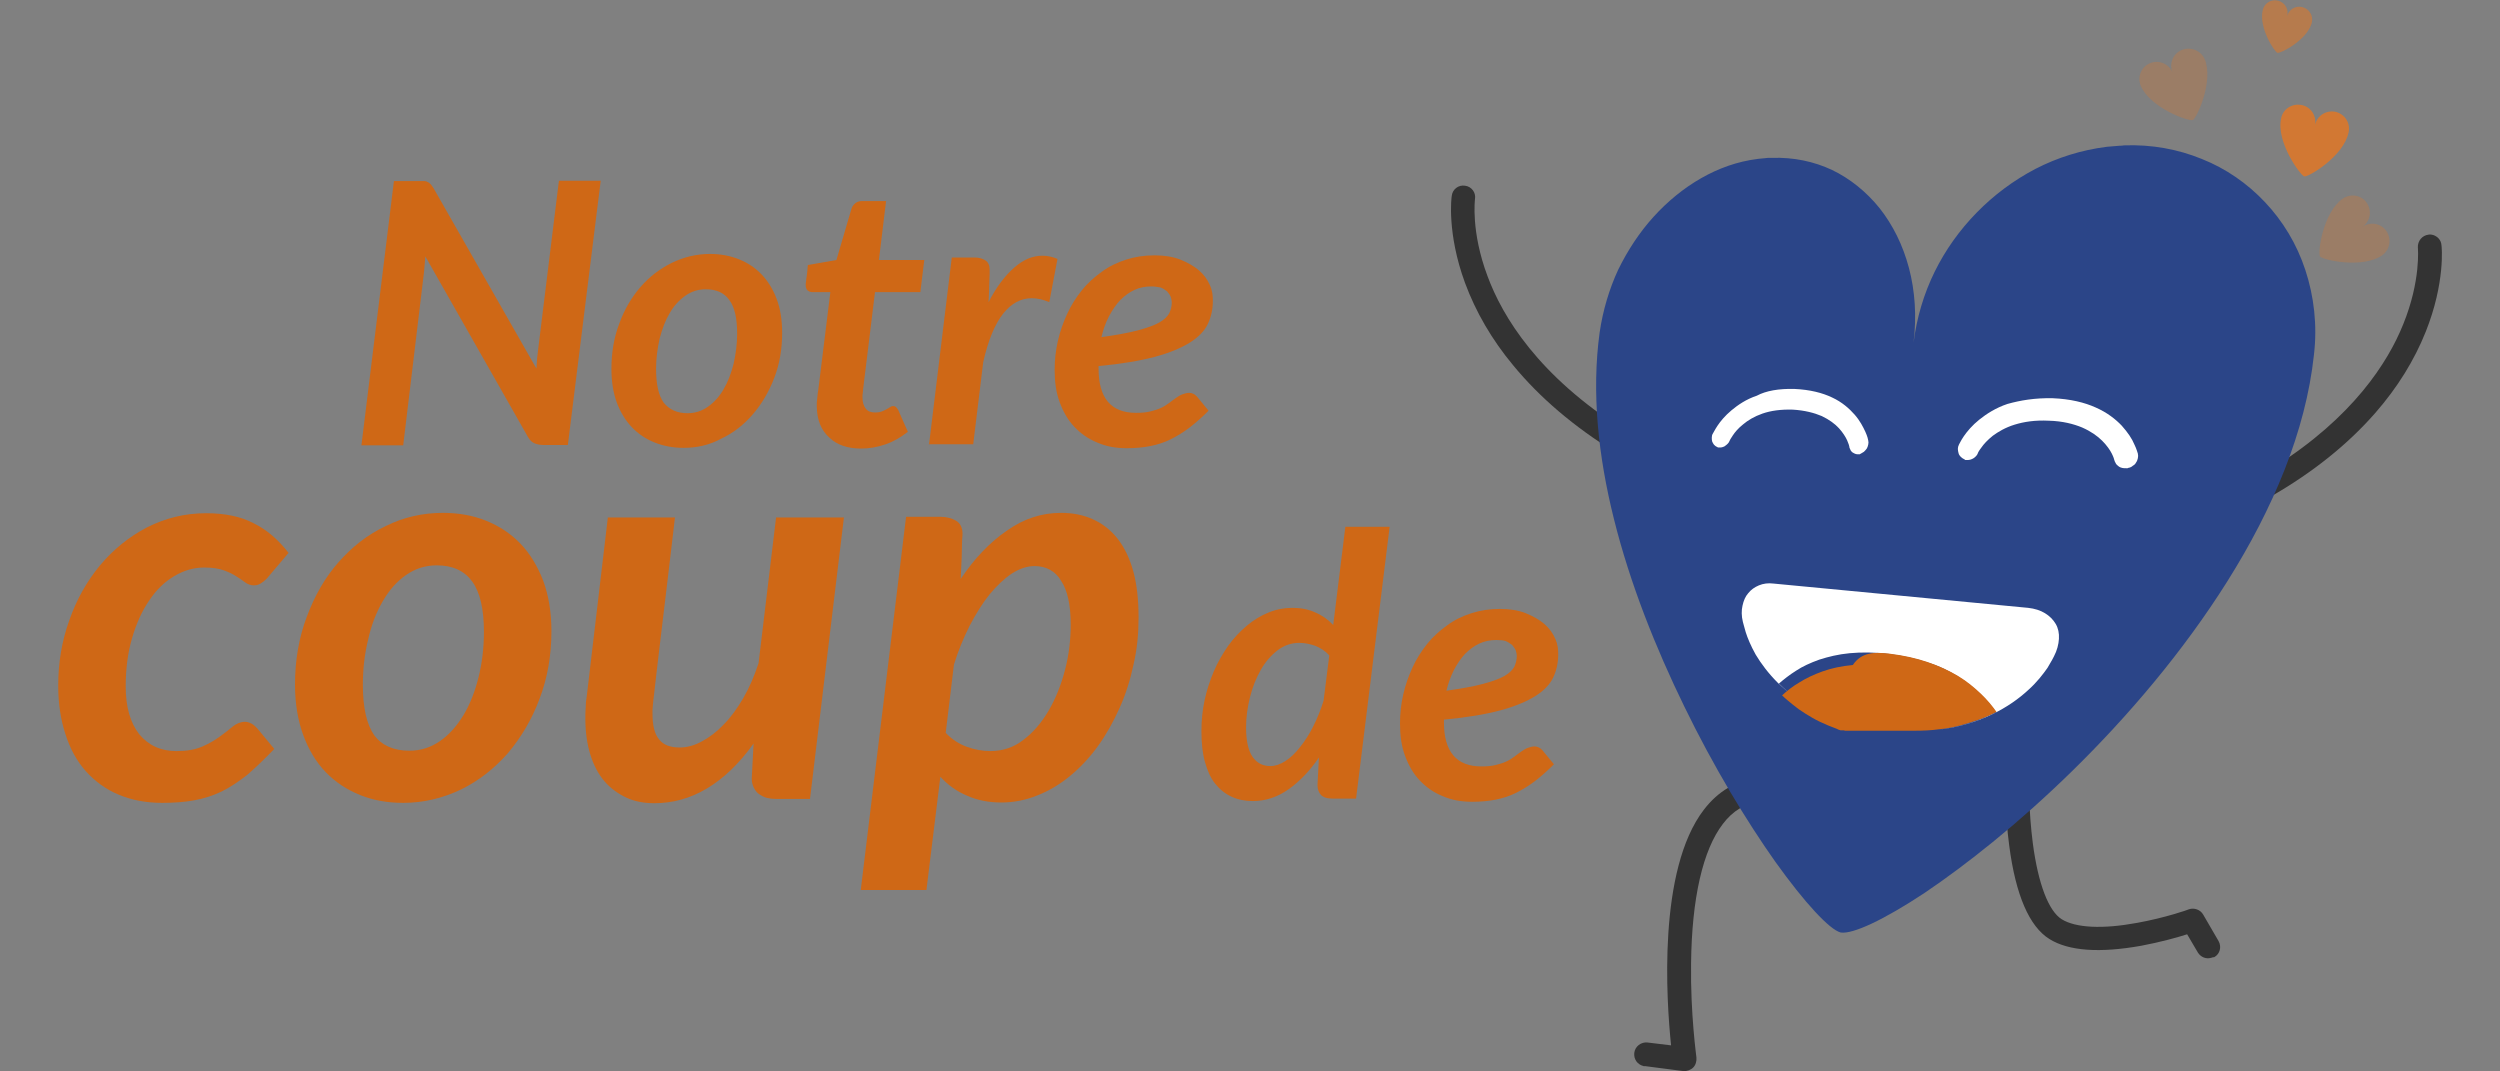<svg enable-background="new 0 0 70 30" viewBox="0 0 70 30" xmlns="http://www.w3.org/2000/svg"><rect x="0" y="0" width="70" height="30" fill="#808080" stroke="none"/><path d="m45.26 12.68.21-.64c-2.39-1.51-3.4-3.17-3.82-4.31-.47-1.25-.35-2.15-.35-2.16.03-.18-.1-.35-.28-.37-.18-.03-.35.1-.37.28-.01.04-.14 1.05.37 2.44.3.81.75 1.59 1.35 2.31.74.9 1.7 1.72 2.87 2.44 0-.01.01 0 .02.01z" fill="#333"/><path d="m67.92 9.29c-.32.8-.79 1.56-1.41 2.27-.77.88-1.75 1.67-2.94 2.35l.13-.85c2.18-1.38 3.16-2.91 3.59-3.98.5-1.23.41-2.14.41-2.15-.01-.18.12-.34.3-.36.05-.01.09 0 .13.01.12.04.22.14.23.28.01.04.11 1.05-.44 2.43z" fill="#333"/><path d="m46.02 29.85c-.17-.04-.28-.19-.26-.37s.19-.31.37-.29l.66.08c-.13-1.26-.38-4.91.92-6.6.4-.52.9-.81 1.51-.89.18-.02.35.11.37.29s-.11.35-.29.37c-.43.05-.78.26-1.06.63-.56.73-.87 2.08-.89 3.91-.02 1.41.15 2.61.15 2.63.01.1-.02.21-.09.28s-.18.11-.28.1l-1.08-.14c-.01.01-.02.01-.03 0z" fill="#333"/><path d="m61.91 26.82c-.14.04-.29-.02-.37-.15l-.3-.51c-.28.09-.75.22-1.28.32-1.17.21-2.04.15-2.58-.19-.56-.35-.94-1.23-1.12-2.6-.13-.97-.11-1.84-.11-1.88 0-.18.15-.33.34-.32.18 0 .33.15.32.34 0 .01-.01.87.11 1.79.15 1.13.44 1.89.81 2.12.39.24 1.14.28 2.11.1.78-.14 1.44-.37 1.45-.38.15-.05.32.01.4.15l.43.74c.09.16.04.36-.12.45-.03 0-.06.01-.09.02z" fill="#333"/><path d="m49.21 4.45c.03 0 .06-.01.1-.01.03 0 .06-.01.1-.01.03 0 .06-.01.1-.01h.1c.61-.02 1.18.1 1.69.34.5.24.96.61 1.33 1.07.37.47.65 1.03.82 1.67s.22 1.35.13 2.09c.09-.7.29-1.37.59-1.98s.7-1.17 1.18-1.66 1.03-.9 1.64-1.22c.62-.32 1.29-.53 2-.62.04 0 .08-.01.12-.01s.08-.01.12-.01.08-.01.12-.01.08 0 .12-.01c.78-.03 1.52.11 2.18.38.68.27 1.28.69 1.77 1.21.5.53.89 1.17 1.13 1.9s.34 1.54.24 2.38c-.23 2.14-1.15 4.31-2.42 6.33-1.25 1.99-2.8 3.8-4.34 5.31-1.5 1.47-2.97 2.63-4.14 3.42-1.15.76-2.01 1.16-2.35 1.11-.31-.08-1-.82-1.83-1.98-.8-1.13-1.73-2.66-2.55-4.35-.8-1.64-1.52-3.44-1.97-5.25-.44-1.76-.63-3.54-.4-5.22.09-.62.27-1.22.52-1.76.27-.55.6-1.05.99-1.48s.84-.8 1.33-1.08 1.02-.47 1.58-.54z" fill="#2b4588"/><path d="m57.47 11.15c.5.02.9.12 1.21.26.32.14.56.33.73.51.17.19.29.37.35.52.07.14.09.24.1.26.01.04.01.09 0 .13s-.02.08-.05.12c-.02.04-.05.07-.09.09-.03.03-.07.05-.12.06-.01 0-.02 0-.03.01s-.02 0-.03 0h-.03-.03c-.03 0-.07-.01-.1-.02s-.06-.03-.08-.05-.05-.04-.06-.07c-.02-.03-.03-.06-.04-.09 0-.01-.02-.08-.07-.18s-.14-.23-.27-.36-.31-.26-.56-.37c-.24-.1-.55-.18-.93-.19-.39-.02-.7.03-.96.11s-.46.2-.61.31c-.15.12-.26.24-.32.33-.07.09-.1.15-.1.16-.01.03-.03.06-.05.08s-.05.05-.07.06c-.03.02-.06.03-.09.04s-.06.01-.09.01h-.02-.02c-.01 0-.02 0-.02-.01-.01 0-.02-.01-.02-.01-.04-.02-.07-.04-.1-.07s-.05-.06-.06-.1-.02-.08-.02-.12.01-.08.03-.12c.01-.01.05-.11.14-.24s.23-.3.43-.46.46-.33.79-.44c.36-.1.76-.17 1.26-.16z" fill="#fff"/><path d="m56.79 17.02c.18.02.34.07.47.15s.23.18.3.3.1.26.09.42c-.01.15-.05.32-.14.49-.01.02-.07.14-.18.32-.12.17-.29.4-.55.63-.25.23-.58.47-1 .67-.41.2-.91.36-1.5.43.16-.02.31-.05.46-.08s.29-.07.42-.11.26-.09.38-.14.24-.11.35-.16c-.12-.16-.26-.34-.44-.51s-.38-.33-.63-.49c-.24-.15-.52-.29-.85-.39-.32-.11-.68-.19-1.09-.24-.4-.05-.76-.05-1.09-.02-.32.03-.6.1-.85.18-.25.09-.47.19-.65.31-.19.12-.34.24-.48.36.07.07.14.13.22.2.08.06.16.13.25.19s.18.12.28.18.2.12.31.17c-.46-.22-.81-.49-1.09-.76-.27-.27-.47-.54-.62-.79-.14-.25-.23-.47-.28-.63s-.07-.27-.08-.29c-.04-.16-.04-.32-.01-.45.03-.14.08-.26.16-.35.08-.1.18-.17.3-.22s.26-.07.41-.05z" fill="#fff"/><path d="m50.24 10.89c.44.02.79.11 1.06.24.28.13.48.31.63.48s.24.35.3.48.08.23.08.24c.01.04.01.08 0 .12s-.02.08-.04.11-.05.06-.08.09c-.03.02-.07.04-.1.06-.01 0-.02 0-.02.01s-.02 0-.02 0-.02 0-.02 0h-.02c-.03 0-.06-.01-.08-.02-.03-.01-.05-.03-.07-.04-.02-.02-.04-.04-.05-.07s-.03-.05-.03-.09c0-.01-.02-.08-.06-.17s-.12-.22-.23-.34-.27-.24-.48-.34c-.21-.09-.48-.16-.81-.18-.34-.01-.62.03-.85.11s-.41.19-.54.3c-.14.11-.23.22-.29.31s-.09.14-.09.15c-.01.03-.03.06-.05.08s-.04.04-.07.06c-.02.02-.05.03-.08.04s-.05.01-.08.01h-.02-.02c-.01 0-.01 0-.02-.01-.01 0-.01-.01-.02-.01-.03-.01-.06-.04-.08-.06-.02-.03-.04-.06-.05-.09s-.01-.07-.01-.11.01-.08.03-.11c.01-.01.05-.1.13-.22s.21-.28.39-.43.41-.31.71-.41c.26-.14.62-.2 1.05-.19z" fill="#fff"/><path d="m52.89 18.3c.41.05.77.13 1.09.24s.6.24.85.39.45.32.63.49.32.34.44.51c-.15.08-.3.15-.47.21s-.35.12-.54.17-.39.09-.6.11c-.21.03-.44.04-.67.04h-.03-.03-.03-.03-.01-.01-.01s0 0-.01 0h-.01s-.01 0-.01 0h-.01-.01-.02-.01s-.01 0-.01 0h-.01-.01-.01-.01-.01-.01-.01-.01-.01s0 0 0 0h-.01-.01s0 0-.01 0h-.01s0 0 0 0h-.01-.01-.01-.01-.02s-.01 0-.01 0h-.01-.01-.01-.01s-.01 0-.01 0h-.01-.01s-.01 0-.01 0h-.01-.01-.01-.01-.01-.01-.02-.01-.01-.01-.01s-.01 0-.01 0h-.01-.01-.01-.01-.01-.01-.01-.01s-.01 0-.01 0 0 0-.01 0h-.01-.01s-.01 0-.01 0-.01 0-.01 0h-.01-.01-.01-.01-.01-.01-.01-.01-.02-.01-.01-.01-.01-.01-.01-.01-.01-.01-.01-.01-.01-.01-.01-.01-.01-.01-.01s-.01 0-.01 0h-.01s-.01 0-.01 0h-.01-.01-.01-.01s-.01 0-.01 0h-.01-.01-.01-.01-.01-.01-.01-.01-.01-.01-.01-.01-.01-.01-.01s-.01 0-.01 0h-.01-.01-.01s-.01 0-.01 0h-.01-.01-.01s-.01 0-.01 0h-.01-.01-.01-.01s0 0-.01 0h-.01-.01-.01-.01-.01s-.01 0-.01 0h-.01s-.01 0-.01 0h-.01s-.01 0-.01 0h-.01-.01-.01-.01-.01-.01-.01-.01-.01-.01-.01-.01s-.01 0-.01 0h-.01-.01s-.01 0-.01 0h-.01-.01-.01s-.01 0-.01 0h-.01s0 0-.01 0h-.01s-.01 0-.01 0h-.01-.01-.01-.01-.01-.01-.01-.01-.01s0 0 0 0h-.01-.01-.01s0 0 0 0h-.01-.01-.01s0 0-.01 0 0 0 0 0h-.01s-.01 0-.01 0 0 0-.01 0-.01 0-.02-.01h-.01-.01s-.01 0-.01 0h-.01-.01s0 0-.01 0h-.01s-.01 0-.01 0h-.01-.01c-.01 0-.02-.01-.03-.01s-.02-.01-.03-.01-.02-.01-.02-.01c-.01 0-.02-.01-.02-.01-.17-.06-.33-.13-.48-.2s-.28-.15-.41-.23-.24-.16-.35-.25-.21-.17-.3-.26c.13-.12.29-.25.48-.36.19-.12.4-.22.65-.31s.53-.15.85-.18c.25-.37.61-.36 1.02-.32z" fill="#cf6816"/><path d="m66.82 6.47c-.15-.22-.45-.27-.67-.12.22-.15.27-.45.12-.67s-.45-.27-.67-.12c-.56.39-.71 1.52-.64 1.62s1.19.35 1.74-.03c.22-.16.27-.46.12-.68z" fill="#ed761a" opacity=".25"/><path d="m65.39 3.13c-.26-.05-.52.11-.57.38.05-.26-.11-.52-.38-.57-.26-.05-.52.11-.57.38-.14.66.54 1.59.65 1.62.12.02 1.1-.56 1.24-1.23.06-.27-.11-.52-.37-.58z" fill="#ed761a" opacity=".75"/><path d="m61.09 1.4c-.25.1-.36.39-.26.63-.1-.25-.39-.36-.63-.26-.25.1-.36.39-.26.63.26.62 1.35 1.01 1.46.96s.59-1.09.33-1.71c-.11-.24-.4-.35-.64-.25z" fill="#ed761a" opacity=".25"/><path d="m64.47.2c-.19-.05-.38.06-.43.25.05-.19-.06-.38-.25-.43s-.38.06-.43.25c-.13.48.32 1.18.41 1.21.09.02.83-.36.96-.84.05-.2-.07-.39-.26-.44z" fill="#ed761a" opacity=".5"/><g fill="#cf6816"><path d="m11.88 5.07c.04 0 .07.01.1.03.03.01.06.04.08.06.02.03.05.06.08.11l2.88 5.05c.01-.1.01-.19.02-.29.01-.09.02-.18.03-.26l.58-4.71h1.17l-.92 7.4h-.68c-.1 0-.19-.02-.26-.05s-.13-.09-.18-.18l-2.87-5.05c-.01.08-.01.16-.02.24s-.01.15-.02.22l-.58 4.83h-1.17l.91-7.4h.7z"/><path d="m19.14 12.54c-.29 0-.56-.05-.81-.15s-.46-.24-.64-.43-.32-.42-.42-.69-.15-.59-.15-.94c0-.45.07-.88.22-1.27.14-.39.34-.73.59-1.02s.54-.51.88-.68c.33-.16.69-.25 1.07-.25.29 0 .56.05.81.15s.46.24.64.43.32.42.42.69.15.58.15.94c0 .45-.07.87-.22 1.26s-.35.73-.6 1.02-.54.52-.88.68c-.33.18-.68.26-1.06.26zm.11-.97c.21 0 .4-.06.57-.18s.32-.28.44-.49c.12-.2.21-.44.28-.71.06-.27.1-.55.1-.85 0-.43-.07-.74-.22-.94-.14-.2-.36-.3-.66-.3-.21 0-.4.06-.57.18s-.32.28-.44.49c-.12.2-.21.44-.28.71-.06.27-.1.55-.1.85 0 .43.07.74.21.94.16.2.38.3.67.3z"/><path d="m22.87 11.4v-.08c0-.03 0-.08.01-.14s.01-.15.03-.25c.01-.1.03-.24.05-.4l.29-2.35h-.5c-.06 0-.1-.02-.14-.05-.04-.04-.05-.09-.05-.16v-.02c0-.01 0-.03.01-.07 0-.04.01-.09.02-.16s.02-.17.03-.3l.8-.14.42-1.43c.02-.07.06-.12.11-.16s.11-.06.18-.06h.68l-.2 1.65h1.27l-.11.9h-1.27l-.28 2.29c-.02.14-.03.25-.04.33s-.02.15-.02.19c-.01.05-.01.08-.01.1v.04c0 .13.03.23.09.31s.15.11.27.11c.07 0 .13-.01.18-.03s.1-.04.13-.06c.04-.02.07-.04.1-.06s.06-.03.08-.03c.04 0 .07.01.09.03s.04.05.06.08l.27.61c-.19.15-.39.27-.62.35s-.46.12-.69.12c-.37 0-.67-.1-.88-.3-.24-.21-.35-.5-.36-.86z"/><path d="m26.01 12.47.64-5.26h.64c.12 0 .22.03.3.08s.12.14.12.26v.12c0 .06-.01.15-.01.27s-.01.3-.02.52c.21-.41.45-.73.71-.96s.52-.34.8-.34c.14 0 .28.03.42.09l-.23 1.21c-.17-.07-.33-.11-.49-.11-.3 0-.57.14-.8.43s-.42.74-.56 1.36l-.28 2.3h-1.24z"/><path d="m33.96 8.43c0 .23-.05.45-.14.64s-.26.37-.5.52-.57.29-.98.4-.94.2-1.58.26v.07c0 .83.35 1.24 1.05 1.24.15 0 .28-.01.4-.04s.22-.06.3-.1c.09-.04.16-.09.23-.14s.13-.1.19-.14.12-.08.18-.1.12-.04.19-.04c.04 0 .08.01.12.03s.07.05.1.08l.32.39c-.18.18-.36.34-.53.47s-.35.24-.53.33-.37.15-.57.19-.42.06-.66.06c-.31 0-.58-.05-.83-.16-.25-.1-.46-.25-.64-.44s-.31-.42-.41-.69-.14-.57-.14-.9c0-.28.03-.55.09-.81.06-.27.15-.52.26-.76s.25-.46.41-.66.35-.37.56-.52c.2-.15.43-.26.68-.34s.51-.12.8-.12c.28 0 .52.04.72.12s.38.18.52.3.24.26.31.42.08.3.08.44zm-1.72-.41c-.17 0-.33.03-.48.1s-.28.17-.4.29c-.12.13-.22.28-.31.45s-.16.37-.21.58c.42-.06.76-.12 1.02-.19s.46-.14.6-.22.23-.17.28-.26c.04-.09.07-.19.07-.3 0-.05-.01-.1-.03-.16-.02-.05-.06-.1-.1-.15-.05-.04-.11-.08-.18-.11-.07-.01-.16-.03-.26-.03z"/><path d="m6.93 21.69c-.24.19-.48.35-.72.47-.25.12-.5.2-.78.25-.27.05-.57.07-.89.07-.46 0-.86-.08-1.22-.23s-.67-.38-.92-.66-.44-.63-.57-1.04c-.13-.4-.2-.85-.2-1.35 0-.64.1-1.25.31-1.83.2-.58.49-1.09.86-1.54.37-.44.81-.8 1.31-1.06.51-.26 1.06-.4 1.66-.4.52 0 .97.09 1.33.28.37.18.69.46.98.83l-.61.72c-.05.05-.1.09-.16.13s-.12.06-.2.06c-.09 0-.17-.03-.24-.08s-.15-.11-.25-.17c-.09-.06-.21-.12-.35-.17s-.32-.08-.55-.08c-.29 0-.57.08-.84.24s-.5.38-.7.68c-.2.29-.36.64-.48 1.05s-.18.86-.18 1.36c0 .58.13 1.02.38 1.34.26.31.6.47 1.04.47.29 0 .53-.04.73-.13.19-.08.35-.18.49-.28s.25-.19.36-.28c.1-.08.22-.13.34-.13.06 0 .12.02.18.05s.11.08.16.13l.48.58c-.27.28-.52.52-.75.72z"/><path d="m11.29 22.48c-.44 0-.84-.07-1.21-.22s-.69-.36-.96-.64-.48-.63-.63-1.04-.23-.88-.23-1.41c0-.68.11-1.32.33-1.9.22-.59.51-1.1.89-1.53s.81-.77 1.32-1.01c.5-.25 1.04-.37 1.6-.37.43 0 .84.07 1.21.22s.69.36.96.64.48.63.64 1.04c.15.41.23.88.23 1.41 0 .68-.11 1.31-.33 1.89-.22.59-.52 1.09-.89 1.53-.38.43-.81.77-1.32 1.02-.51.24-1.04.37-1.61.37zm.17-1.46c.32 0 .6-.09.86-.27s.47-.42.66-.73c.18-.3.32-.66.42-1.06s.15-.83.15-1.27c0-.64-.11-1.11-.33-1.41s-.55-.45-.99-.45c-.32 0-.6.09-.86.27s-.47.42-.65.73-.32.66-.41 1.07c-.1.4-.15.83-.15 1.28 0 .64.11 1.11.32 1.41.21.28.54.43.98.43z"/><path d="m18.9 14.48c-.1.87-.19 1.6-.26 2.2s-.13 1.1-.18 1.5-.08.71-.11.94-.04.4-.06.52c-.01.12-.02.2-.02.24v.1c0 .34.06.58.19.73.12.15.31.22.57.22.2 0 .4-.05.62-.17.21-.11.42-.27.61-.47.2-.2.38-.45.55-.74s.31-.62.43-.98l.49-4.08h1.9l-.95 7.88h-.96c-.09 0-.17-.01-.25-.03s-.15-.06-.21-.1-.11-.1-.15-.18-.06-.16-.06-.25v-.03l.05-.96c-.4.56-.84.98-1.31 1.26s-.96.41-1.47.41c-.29 0-.56-.05-.79-.16s-.44-.26-.61-.46-.3-.45-.39-.74-.14-.63-.14-1.01c0-.1 0-.2.01-.31 0-.1.01-.21.03-.32l.59-5h1.88z"/><path d="m24.1 24.93 1.27-10.46h.96c.17 0 .32.04.44.11s.18.2.18.36c0 .03 0 .09-.01.16 0 .08-.01.2-.01.38 0 .17-.02.41-.03.73.38-.57.81-1.02 1.29-1.35.48-.34.98-.5 1.52-.5.33 0 .63.06.89.18.27.12.5.3.69.54s.34.55.44.91.15.8.15 1.3c0 .45-.04.88-.14 1.31-.09.43-.22.84-.39 1.22s-.37.74-.6 1.06-.49.6-.78.84-.59.42-.92.55c-.32.13-.66.2-1.01.2s-.67-.06-.96-.19c-.29-.12-.54-.3-.75-.53l-.39 3.17h-1.84zm4.87-9.08c-.21 0-.42.07-.64.21-.21.14-.42.34-.62.58-.2.25-.38.54-.56.88-.17.34-.32.7-.44 1.09l-.23 1.91c.17.18.37.31.59.39s.44.12.66.12c.34 0 .65-.1.92-.31.28-.21.51-.48.71-.82s.35-.72.46-1.14.16-.85.16-1.27c0-.55-.09-.96-.27-1.23-.16-.27-.42-.41-.74-.41z"/><path d="m37.3 22.36c-.15 0-.26-.04-.32-.11s-.09-.16-.09-.27l.04-.77c-.25.37-.54.67-.85.89s-.65.33-1 .33c-.22 0-.42-.04-.59-.12-.18-.08-.33-.2-.46-.36s-.22-.36-.29-.61c-.07-.24-.1-.54-.1-.87 0-.3.03-.59.09-.87s.15-.55.26-.81.25-.49.4-.71c.15-.21.33-.4.52-.56s.39-.28.61-.37.44-.13.67-.13.45.04.64.13c.19.08.36.2.5.35l.34-2.75h1.24l-.94 7.61zm-1.73-.91c.14 0 .28-.05.42-.14s.28-.22.41-.39c.13-.16.26-.36.37-.58s.21-.46.29-.72l.16-1.27c-.12-.13-.25-.21-.4-.27-.15-.05-.3-.08-.44-.08-.22 0-.43.07-.61.21s-.34.32-.47.55-.23.48-.3.76-.11.56-.11.85c0 .37.06.64.18.82.12.17.28.26.5.26z"/><path d="m43.63 18.33c0 .23-.05.45-.14.64s-.26.37-.5.52-.57.29-.98.4-.94.2-1.58.26v.07c0 .83.35 1.24 1.05 1.24.15 0 .28-.01.4-.04s.22-.06.3-.1c.09-.04.16-.09.23-.14s.13-.1.19-.14.12-.08.18-.1.12-.04.19-.04c.04 0 .08.01.12.03s.07.05.1.08l.32.39c-.18.18-.36.34-.53.47s-.35.24-.53.33-.37.15-.57.19-.42.06-.66.06c-.31 0-.58-.05-.83-.16-.25-.1-.46-.25-.64-.44s-.31-.42-.41-.69-.14-.57-.14-.9c0-.28.03-.55.09-.81.06-.27.15-.52.26-.76s.25-.46.41-.66.35-.37.56-.52c.2-.15.43-.26.68-.34s.51-.12.8-.12c.28 0 .52.04.72.12s.38.18.52.3.24.26.31.42.08.29.08.44zm-1.73-.41c-.17 0-.33.03-.48.1s-.28.17-.4.29c-.12.13-.22.28-.31.45-.09.18-.16.37-.21.58.42-.06.76-.12 1.02-.19s.46-.14.6-.22.23-.17.28-.26c.04-.09.07-.19.07-.3 0-.05-.01-.1-.03-.16-.02-.05-.06-.1-.1-.15-.05-.04-.11-.08-.18-.11-.06-.02-.15-.03-.26-.03z"/></g></svg>